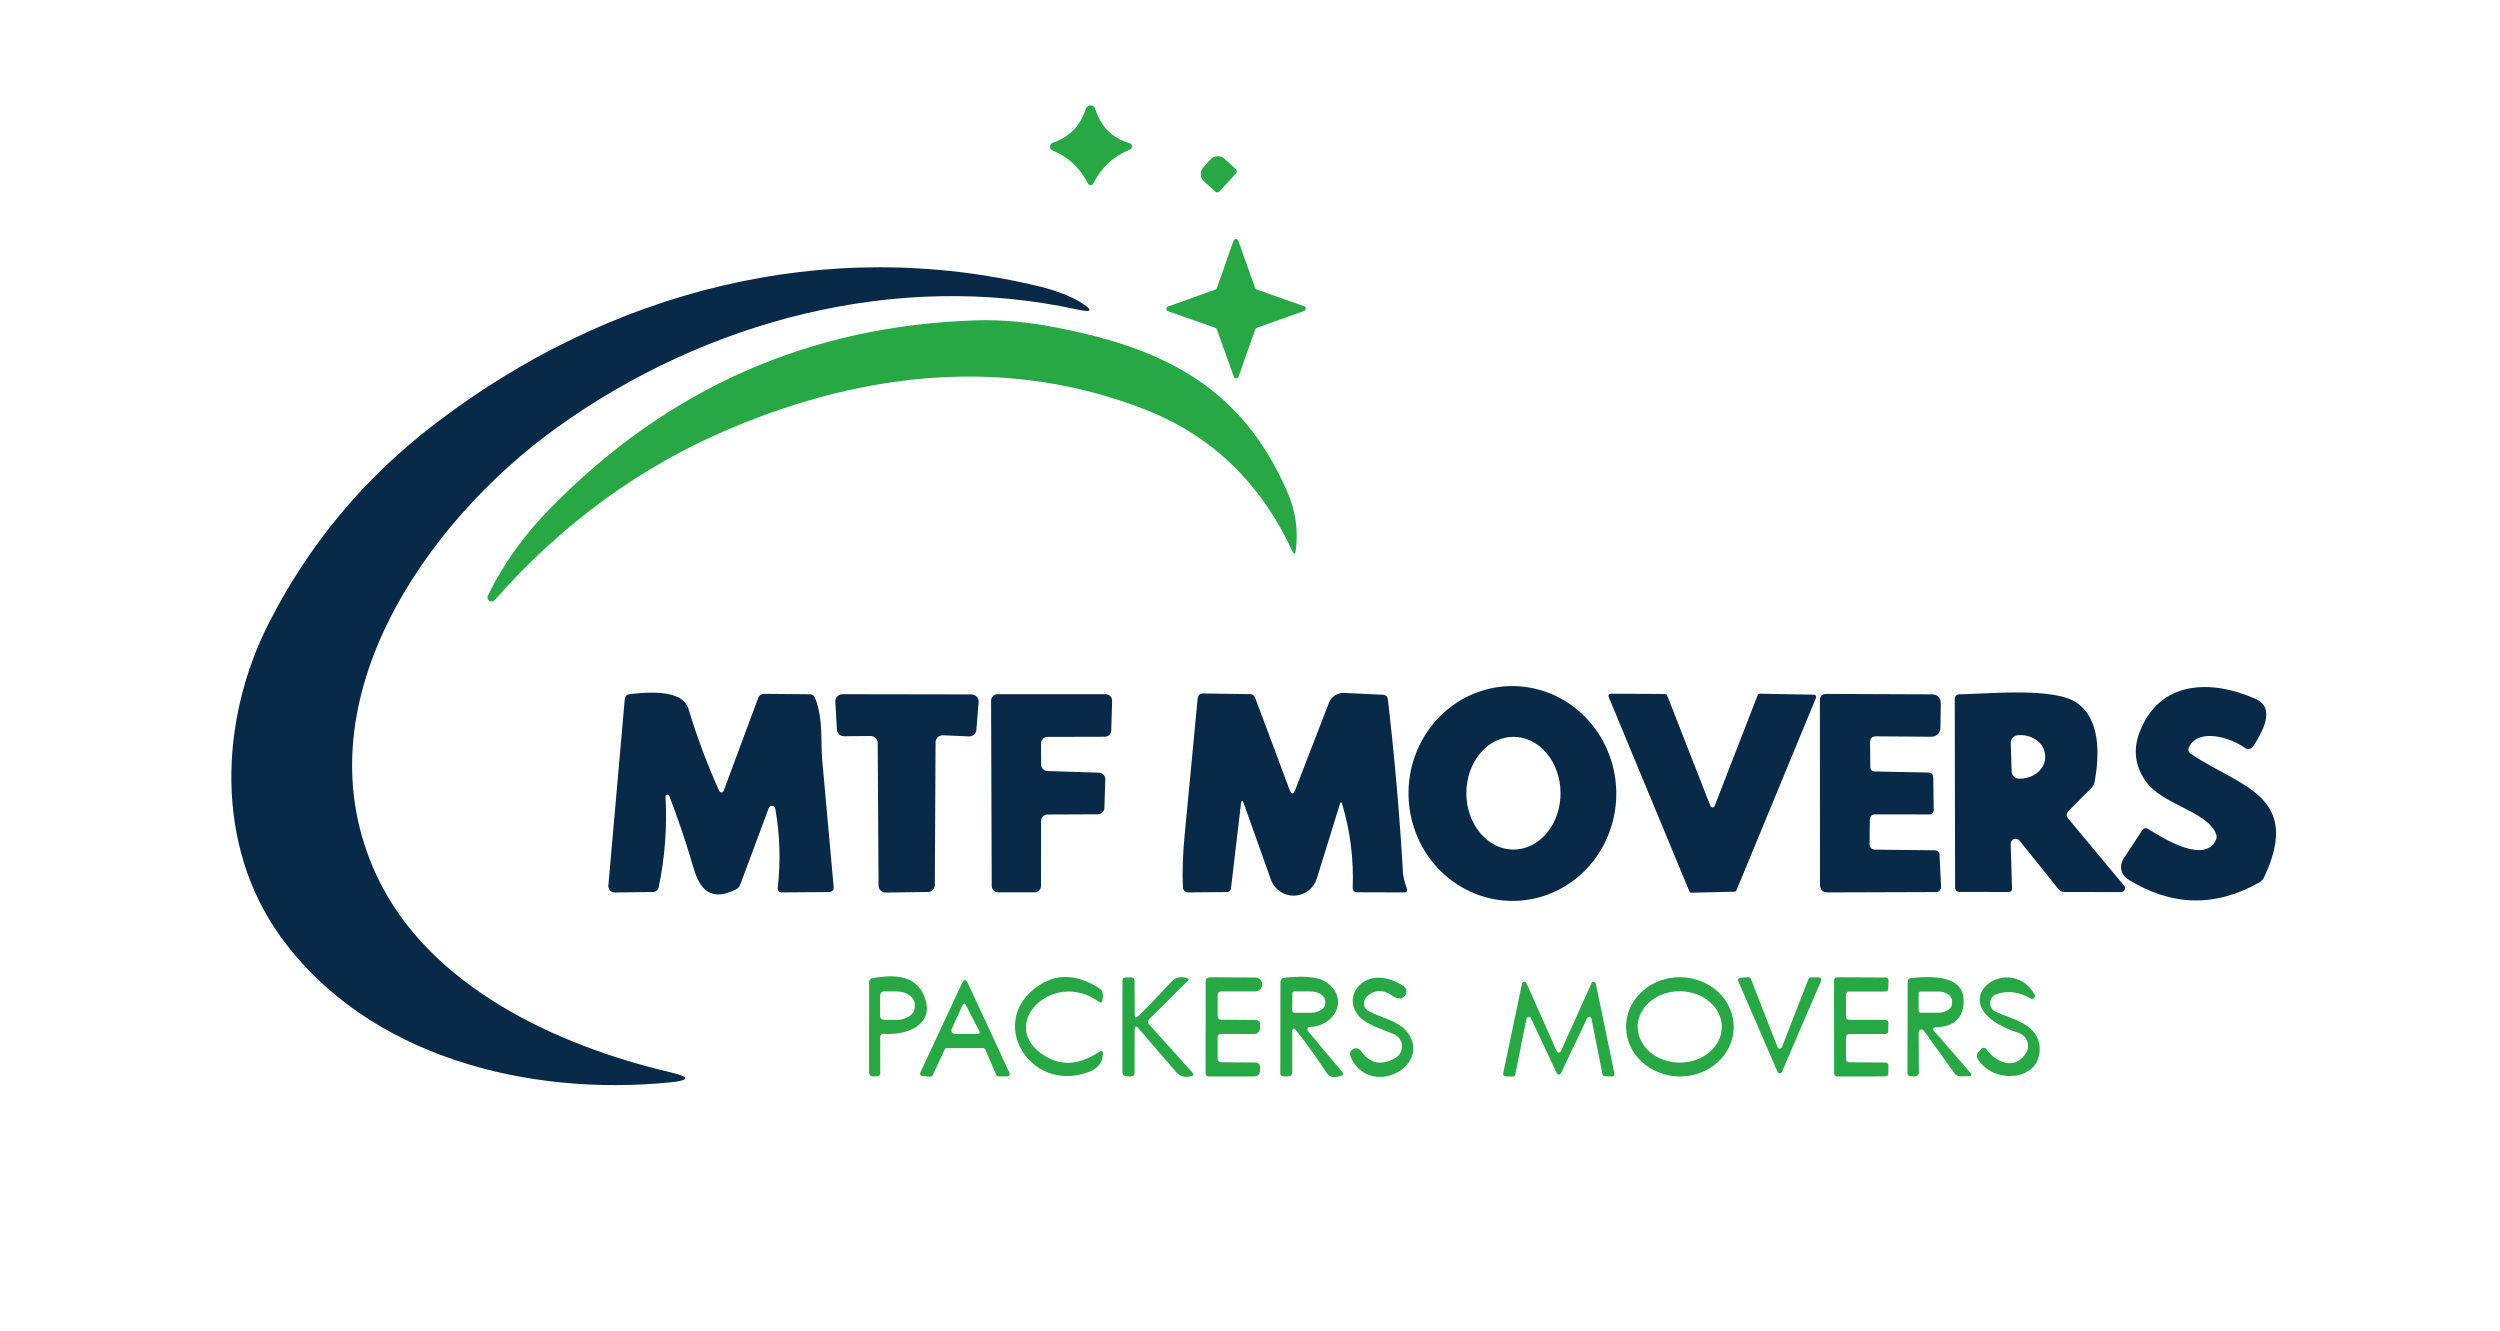<svg width="353" height="188" viewBox="0 0 353 188" fill="none" xmlns="http://www.w3.org/2000/svg">
<path d="M153.31 15.38C153.355 15.234 153.446 15.107 153.569 15.016C153.692 14.926 153.841 14.878 153.994 14.879C154.146 14.88 154.295 14.931 154.416 15.023C154.538 15.115 154.627 15.243 154.67 15.39C155.41 17.883 157.02 19.493 159.5 20.22C159.596 20.245 159.68 20.3 159.742 20.377C159.804 20.454 159.839 20.549 159.844 20.649C159.848 20.748 159.821 20.847 159.767 20.932C159.712 21.016 159.633 21.082 159.54 21.12C157.22 22.06 155.503 23.65 154.39 25.89C154.354 25.965 154.298 26.027 154.228 26.07C154.157 26.114 154.076 26.136 153.992 26.135C153.909 26.134 153.827 26.11 153.756 26.064C153.685 26.019 153.627 25.956 153.59 25.88C152.523 23.713 150.867 22.17 148.62 21.25C148.511 21.203 148.418 21.124 148.354 21.023C148.29 20.923 148.259 20.805 148.263 20.686C148.267 20.567 148.307 20.452 148.378 20.357C148.449 20.261 148.547 20.189 148.66 20.15C151 19.363 152.55 17.773 153.31 15.38Z" fill="#28A745"/>
<path d="M172.19 27.03C172.115 27.112 172.012 27.161 171.901 27.166C171.791 27.172 171.682 27.134 171.6 27.06L169.98 25.58C169.713 25.334 169.558 24.987 169.551 24.616C169.543 24.244 169.683 23.879 169.94 23.6L170.91 22.53C171.038 22.392 171.19 22.279 171.359 22.198C171.527 22.117 171.709 22.069 171.893 22.058C172.077 22.047 172.259 22.072 172.431 22.133C172.602 22.193 172.758 22.287 172.89 22.41L174.5 23.89C174.582 23.965 174.631 24.068 174.636 24.179C174.642 24.289 174.604 24.398 174.53 24.48L172.19 27.03Z" fill="#28A745"/>
<path d="M177.45 40.88L184.14 43.24C184.208 43.264 184.267 43.309 184.309 43.368C184.351 43.427 184.373 43.498 184.373 43.57C184.373 43.642 184.351 43.713 184.309 43.772C184.267 43.831 184.208 43.876 184.14 43.9L177.46 46.29C177.409 46.307 177.362 46.336 177.324 46.374C177.286 46.412 177.257 46.459 177.24 46.51L174.88 53.2C174.856 53.268 174.811 53.327 174.752 53.369C174.693 53.411 174.622 53.433 174.55 53.433C174.478 53.433 174.407 53.411 174.348 53.369C174.289 53.327 174.244 53.268 174.22 53.2L171.83 46.52C171.813 46.469 171.784 46.422 171.746 46.384C171.708 46.346 171.661 46.317 171.61 46.3L164.92 43.94C164.852 43.916 164.793 43.871 164.751 43.812C164.709 43.753 164.687 43.682 164.687 43.61C164.687 43.538 164.709 43.467 164.751 43.408C164.793 43.349 164.852 43.304 164.92 43.28L171.6 40.89C171.651 40.873 171.698 40.844 171.736 40.806C171.774 40.768 171.803 40.721 171.82 40.67L174.18 33.98C174.204 33.912 174.249 33.853 174.308 33.811C174.367 33.769 174.438 33.747 174.51 33.747C174.582 33.747 174.653 33.769 174.712 33.811C174.771 33.853 174.816 33.912 174.84 33.98L177.23 40.66C177.247 40.711 177.276 40.758 177.314 40.796C177.352 40.834 177.399 40.863 177.45 40.88Z" fill="#28A745"/>
<path d="M37.97 87.96C43.597 76.9 51.353 67.573 61.24 59.98C85.84 41.09 116.48 33.04 146.99 40.5C148.81 40.95 151.09 41.77 152.48 42.62C154.433 43.827 154.29 44.183 152.05 43.69C126.54 38.12 99.64 45.3 78.67 60.35C60.09 73.67 41.89 99.59 53.22 123.71C60.59 139.4 78.82 147.69 94.63 151.4C97.483 152.073 97.453 152.553 94.54 152.84C74.81 154.8 51.94 149.38 39.58 132.2C30.29 119.29 30.98 101.68 37.97 87.96Z" fill="#082A48"/>
<path d="M161.7 57.83C142.29 50.25 122.21 52.5 103.36 60.4C90.607 65.747 79.43 73.86 69.83 84.74C69.739 84.845 69.613 84.914 69.475 84.933C69.337 84.951 69.197 84.919 69.081 84.841C68.966 84.764 68.882 84.646 68.847 84.512C68.812 84.377 68.827 84.234 68.89 84.11C71.023 79.71 73.933 75.623 77.62 71.85C94.287 54.797 114.417 45.923 138.01 45.23C141.483 45.13 145.227 45.473 149.24 46.26C164.24 49.2 175.29 54.55 181.76 69.43C182.94 72.137 183.34 74.903 182.96 77.73C182.88 78.317 182.717 78.343 182.47 77.81C177.99 68.143 171.067 61.483 161.7 57.83Z" fill="#28A745"/>
<path d="M213.947 127.205C212.021 127.255 210.104 126.913 208.305 126.197C206.506 125.482 204.86 124.407 203.461 123.035C202.062 121.662 200.938 120.019 200.153 118.198C199.368 116.378 198.937 114.415 198.885 112.424C198.833 110.433 199.161 108.451 199.849 106.591C200.538 104.732 201.575 103.032 202.899 101.588C204.224 100.145 205.812 98.985 207.571 98.177C209.33 97.368 211.227 96.926 213.153 96.875C215.079 96.825 216.996 97.167 218.795 97.883C220.594 98.598 222.24 99.673 223.639 101.045C225.038 102.418 226.162 104.061 226.947 105.882C227.732 107.702 228.163 109.665 228.215 111.656C228.267 113.647 227.939 115.629 227.251 117.489C226.562 119.348 225.525 121.048 224.201 122.492C222.876 123.935 221.288 125.095 219.529 125.904C217.77 126.712 215.873 127.154 213.947 127.205ZM213.714 119.96C214.587 119.958 215.452 119.751 216.258 119.35C217.064 118.948 217.796 118.361 218.412 117.62C219.028 116.88 219.517 116.002 219.849 115.035C220.182 114.069 220.352 113.034 220.35 111.988C220.348 110.943 220.174 109.908 219.838 108.943C219.503 107.978 219.011 107.101 218.392 106.363C217.774 105.625 217.04 105.04 216.232 104.641C215.424 104.243 214.559 104.038 213.686 104.04C212.813 104.042 211.948 104.249 211.142 104.65C210.336 105.052 209.604 105.639 208.988 106.38C208.372 107.12 207.883 107.998 207.551 108.965C207.218 109.931 207.048 110.966 207.05 112.012C207.052 113.057 207.226 114.092 207.562 115.057C207.897 116.022 208.389 116.899 209.008 117.637C209.626 118.375 210.36 118.96 211.168 119.359C211.976 119.757 212.841 119.962 213.714 119.96Z" fill="#082A48"/>
<path d="M309.32 106.43C316.28 111.12 325.1 112.27 319.72 123.81C319.564 124.149 319.309 124.428 318.99 124.61C312.763 128.137 306.58 127.98 300.44 124.14C300.21 123.994 300.011 123.804 299.856 123.582C299.7 123.359 299.59 123.107 299.532 122.842C299.474 122.577 299.47 122.303 299.519 122.036C299.569 121.77 299.671 121.516 299.82 121.29L302.49 117.21C302.574 117.079 302.706 116.987 302.858 116.954C303.01 116.92 303.168 116.947 303.3 117.03C305.72 118.58 311.32 121.94 312.88 118.62C313.02 118.32 313.027 118.017 312.9 117.71C311.51 114.44 305.23 113.66 302.9 110.21C301.473 108.097 301.197 105.86 302.07 103.5C304.83 96.04 312.18 95.88 318.5 98.69C321.5 100.02 319.26 103.63 318.16 105.38C318.101 105.475 318.023 105.557 317.931 105.62C317.84 105.684 317.736 105.728 317.627 105.749C317.518 105.771 317.406 105.77 317.298 105.746C317.19 105.722 317.089 105.676 317 105.61C315.12 104.24 310.49 102.66 309.08 105.5C309.001 105.658 308.981 105.839 309.026 106.01C309.07 106.181 309.174 106.33 309.32 106.43Z" fill="#082A48"/>
<path d="M175.22 113.54L173.82 125.4C173.773 125.773 173.563 125.96 173.19 125.96L167.78 126.01C167.589 126.013 167.404 125.943 167.264 125.814C167.124 125.686 167.04 125.508 167.03 125.32C166.923 123.26 167 120.823 167.26 118.01C168.18 108.237 168.797 101.777 169.11 98.63C169.163 98.15 169.43 97.913 169.91 97.92L176.55 98.01C176.695 98.014 176.835 98.059 176.953 98.141C177.071 98.223 177.16 98.338 177.21 98.47L182.09 111.52C182.35 112.213 182.617 112.217 182.89 111.53L187.65 99.23C187.816 98.802 188.112 98.437 188.496 98.187C188.881 97.938 189.333 97.816 189.79 97.84L195.32 98.1C195.481 98.106 195.634 98.171 195.752 98.281C195.869 98.391 195.943 98.54 195.96 98.7C196.92 106.893 197.633 115.07 198.1 123.23C198.133 123.77 198.313 124.507 198.64 125.44C198.767 125.82 198.63 126.01 198.23 126.01L191.59 125.99C191.511 125.99 191.432 125.974 191.36 125.943C191.287 125.912 191.221 125.867 191.166 125.81C191.111 125.753 191.067 125.686 191.039 125.612C191.011 125.538 190.997 125.459 191 125.38C191.16 121.34 190.663 117.387 189.51 113.52C189.41 113.187 189.307 113.187 189.2 113.52L185.93 124.06C185.717 124.745 185.293 125.347 184.719 125.779C184.145 126.211 183.451 126.452 182.734 126.468C182.017 126.483 181.313 126.272 180.724 125.865C180.135 125.458 179.689 124.876 179.45 124.2L175.64 113.5C175.433 112.907 175.293 112.92 175.22 113.54Z" fill="#082A48"/>
<path d="M109.47 114.18C109.452 114.077 109.4 113.983 109.323 113.911C109.246 113.84 109.148 113.796 109.044 113.786C108.94 113.776 108.835 113.8 108.746 113.855C108.657 113.91 108.588 113.992 108.55 114.09L104.53 124.9C104.41 125.227 104.193 125.463 103.88 125.61C100.48 127.27 98.87 125.8 97.92 122.53C96.9 119.03 95.76 115.647 94.5 112.38C94.474 112.321 94.427 112.271 94.369 112.241C94.311 112.211 94.244 112.202 94.181 112.215C94.118 112.228 94.062 112.263 94.023 112.313C93.985 112.363 93.966 112.426 93.97 112.49C94.21 116.81 93.887 121.087 93 125.32C92.964 125.496 92.869 125.654 92.731 125.768C92.592 125.883 92.419 125.947 92.24 125.95L86.8 126.02C86.675 126.022 86.552 125.998 86.437 125.948C86.322 125.899 86.219 125.825 86.134 125.733C86.049 125.64 85.984 125.531 85.944 125.412C85.904 125.292 85.889 125.166 85.9 125.04L88.22 98.69C88.26 98.297 88.477 98.073 88.87 98.02C91.14 97.75 96.33 97.24 97.2 100.06C98.427 104.1 99.88 107.977 101.56 111.69C101.589 111.751 101.635 111.802 101.693 111.837C101.75 111.873 101.816 111.89 101.883 111.888C101.949 111.886 102.013 111.864 102.066 111.825C102.119 111.786 102.159 111.732 102.18 111.67L107.06 98.54C107.121 98.371 107.233 98.225 107.382 98.123C107.531 98.021 107.708 97.967 107.89 97.97L114.36 98.03C114.518 98.03 114.672 98.077 114.803 98.166C114.933 98.256 115.033 98.382 115.09 98.53C116.28 101.6 115.87 104.86 116.09 107.25C116.643 113.23 117.183 119.21 117.71 125.19C117.757 125.697 117.523 125.953 117.01 125.96L110.35 126.01C110.274 126.01 110.198 125.995 110.128 125.964C110.059 125.933 109.996 125.888 109.945 125.831C109.894 125.775 109.856 125.708 109.833 125.635C109.809 125.563 109.802 125.486 109.81 125.41C110.243 121.637 110.13 117.893 109.47 114.18Z" fill="#082A48"/>
<path d="M118.17 103.01L117.95 99.09C117.942 98.952 117.962 98.815 118.009 98.685C118.056 98.555 118.129 98.437 118.224 98.337C118.318 98.237 118.432 98.157 118.559 98.102C118.686 98.048 118.822 98.02 118.96 98.02L137.18 98.05C137.319 98.051 137.456 98.081 137.583 98.137C137.71 98.193 137.824 98.275 137.917 98.377C138.011 98.48 138.083 98.6 138.128 98.731C138.173 98.862 138.191 99.002 138.18 99.14L137.87 103.05C137.85 103.311 137.729 103.554 137.533 103.727C137.337 103.9 137.081 103.991 136.82 103.98L133.15 103.82C133.015 103.815 132.88 103.836 132.754 103.884C132.627 103.932 132.511 104.005 132.413 104.098C132.315 104.191 132.237 104.303 132.183 104.427C132.13 104.551 132.101 104.685 132.1 104.82L132 124.95C131.997 125.213 131.893 125.464 131.708 125.651C131.523 125.837 131.273 125.945 131.01 125.95L125.08 126.03C124.946 126.033 124.812 126.009 124.687 125.959C124.562 125.909 124.449 125.835 124.353 125.741C124.257 125.647 124.181 125.535 124.129 125.411C124.077 125.287 124.05 125.154 124.05 125.02L123.93 104.92C123.929 104.787 123.901 104.656 123.849 104.534C123.797 104.412 123.722 104.302 123.627 104.209C123.532 104.116 123.42 104.043 123.297 103.993C123.174 103.944 123.043 103.919 122.91 103.92L119.19 103.96C118.93 103.963 118.68 103.866 118.49 103.689C118.3 103.512 118.185 103.269 118.17 103.01Z" fill="#082A48"/>
<path d="M146.99 104.97L147.01 107.95C147.01 108.189 147.103 108.418 147.269 108.59C147.435 108.762 147.661 108.862 147.9 108.87L155.18 109.1C155.301 109.104 155.42 109.132 155.53 109.181C155.64 109.231 155.739 109.302 155.822 109.391C155.905 109.479 155.969 109.582 156.012 109.696C156.054 109.809 156.074 109.929 156.07 110.05L155.94 114.09C155.932 114.329 155.832 114.555 155.66 114.721C155.488 114.887 155.259 114.98 155.02 114.98L147.92 115.01C147.676 115.01 147.442 115.107 147.269 115.279C147.097 115.452 147 115.686 147 115.93L146.99 125.08C146.99 125.324 146.893 125.558 146.721 125.731C146.548 125.903 146.314 126 146.07 126H140.95C140.706 126 140.472 125.903 140.299 125.731C140.127 125.558 140.03 125.324 140.03 125.08L139.94 98.94C139.94 98.696 140.037 98.462 140.209 98.29C140.382 98.117 140.616 98.02 140.86 98.02H156.11C156.233 98.02 156.356 98.045 156.469 98.093C156.583 98.141 156.686 98.211 156.771 98.3C156.857 98.389 156.924 98.494 156.969 98.609C157.013 98.724 157.034 98.847 157.03 98.97L156.91 103.14C156.902 103.379 156.802 103.605 156.63 103.771C156.458 103.937 156.229 104.03 155.99 104.03L147.91 104.05C147.666 104.05 147.432 104.147 147.259 104.319C147.087 104.492 146.99 104.726 146.99 104.97Z" fill="#082A48"/>
<path d="M242.11 113.8L248.18 98.16C248.203 98.099 248.243 98.045 248.297 98.008C248.351 97.97 248.415 97.95 248.48 97.95L256.13 98.09C256.182 98.091 256.233 98.105 256.278 98.13C256.323 98.155 256.362 98.191 256.391 98.234C256.419 98.277 256.437 98.327 256.442 98.378C256.447 98.43 256.439 98.482 256.42 98.53L245.19 125.71C245.167 125.768 245.127 125.818 245.075 125.854C245.023 125.889 244.963 125.909 244.9 125.91L238.84 126.05C238.777 126.051 238.715 126.034 238.661 126C238.608 125.967 238.566 125.918 238.54 125.86L227.14 98.39C227.12 98.341 227.113 98.288 227.118 98.236C227.124 98.183 227.143 98.133 227.172 98.09C227.202 98.046 227.242 98.011 227.289 97.986C227.335 97.962 227.387 97.949 227.44 97.95L235.1 97.99C235.164 97.989 235.227 98.008 235.281 98.044C235.334 98.079 235.376 98.13 235.4 98.19L241.51 113.8C241.533 113.861 241.574 113.914 241.627 113.951C241.681 113.989 241.745 114.009 241.81 114.009C241.875 114.009 241.939 113.989 241.993 113.951C242.046 113.914 242.087 113.861 242.11 113.8Z" fill="#082A48"/>
<path d="M264.05 104.84L264.09 108.34C264.09 108.495 264.151 108.643 264.259 108.754C264.368 108.864 264.515 108.927 264.67 108.93L272.24 109.08C272.727 109.093 272.973 109.34 272.98 109.82L273.04 114.39C273.041 114.47 273.027 114.549 272.996 114.623C272.966 114.697 272.922 114.764 272.865 114.821C272.808 114.877 272.74 114.923 272.666 114.953C272.591 114.984 272.511 115 272.43 115L264.71 114.99C264.529 114.99 264.355 115.061 264.226 115.189C264.096 115.316 264.023 115.489 264.02 115.67L263.98 119.22C263.979 119.317 263.996 119.414 264.032 119.504C264.068 119.594 264.122 119.677 264.19 119.746C264.257 119.816 264.338 119.871 264.428 119.91C264.517 119.948 264.613 119.969 264.71 119.97L273.21 120.06C273.378 120.062 273.539 120.129 273.66 120.246C273.781 120.363 273.852 120.522 273.86 120.69L274.08 125.19C274.085 125.289 274.071 125.388 274.036 125.482C274.002 125.575 273.949 125.66 273.881 125.732C273.813 125.804 273.73 125.862 273.639 125.901C273.548 125.94 273.449 125.96 273.35 125.96L258.12 126.01C257.36 126.017 256.98 125.637 256.98 124.87L256.97 98.9C256.97 98.287 257.28 97.98 257.9 97.98L272.71 98.04C273.603 98.047 274.047 98.497 274.04 99.39L273.99 102.78C273.989 102.945 273.955 103.109 273.89 103.261C273.826 103.414 273.732 103.552 273.614 103.668C273.496 103.784 273.356 103.876 273.203 103.938C273.05 104 272.885 104.031 272.72 104.03L264.92 103.97C264.333 103.963 264.043 104.253 264.05 104.84Z" fill="#082A48"/>
<path d="M283.91 119.16L284.1 125.42C284.113 125.773 283.94 125.95 283.58 125.95L276.75 125.94C276.29 125.94 276.06 125.71 276.06 125.25L276.01 98.67C276.01 98.505 276.075 98.346 276.191 98.228C276.307 98.11 276.465 98.043 276.63 98.04C280.74 97.98 289.99 97 293.22 99.22C296.63 101.55 296.43 106.63 295.78 110.33C295.713 110.703 295.547 111.023 295.28 111.29L292.08 114.51C291.74 114.857 291.727 115.217 292.04 115.59L299.93 125.07C299.997 125.149 300.04 125.246 300.054 125.349C300.068 125.452 300.052 125.557 300.007 125.651C299.963 125.744 299.892 125.824 299.804 125.879C299.716 125.933 299.614 125.962 299.51 125.96L291.55 125.95C291.375 125.95 291.201 125.91 291.042 125.834C290.883 125.758 290.742 125.647 290.63 125.51L285.16 118.7C285.069 118.584 284.943 118.499 284.8 118.459C284.658 118.418 284.507 118.424 284.368 118.475C284.229 118.526 284.11 118.62 284.028 118.743C283.945 118.866 283.904 119.012 283.91 119.16ZM283.92 104.91L284.04 108.91C284.044 109.051 284.075 109.189 284.133 109.317C284.19 109.446 284.272 109.561 284.374 109.658C284.477 109.755 284.597 109.83 284.728 109.88C284.86 109.93 284.999 109.954 285.14 109.95L285.36 109.94C286.29 109.913 287.173 109.57 287.814 108.986C288.455 108.403 288.803 107.628 288.78 106.83V106.71C288.769 106.314 288.667 105.925 288.48 105.564C288.293 105.204 288.025 104.879 287.691 104.609C287.356 104.338 286.962 104.128 286.532 103.989C286.101 103.85 285.641 103.786 285.18 103.8L284.96 103.81C284.819 103.814 284.681 103.845 284.553 103.903C284.424 103.96 284.309 104.042 284.212 104.144C284.115 104.247 284.04 104.367 283.99 104.498C283.94 104.63 283.916 104.769 283.92 104.91Z" fill="#082A48"/>
<path d="M124.28 146.49L124.29 151.47C124.297 151.817 124.127 151.99 123.78 151.99H123.35C122.923 151.997 122.71 151.783 122.71 151.35L122.72 138.72C122.72 138.367 122.893 138.16 123.24 138.1C125.79 137.66 128.92 137.53 130.28 140.2C132.41 144.4 128.41 146.23 124.82 145.98C124.46 145.953 124.28 146.123 124.28 146.49ZM124.28 140.53L124.26 143.45C124.26 143.596 124.318 143.736 124.421 143.839C124.524 143.942 124.664 144 124.81 144L126.6 144.01C126.937 144.012 127.27 143.966 127.582 143.874C127.893 143.783 128.176 143.647 128.415 143.477C128.654 143.306 128.843 143.102 128.973 142.878C129.102 142.654 129.169 142.413 129.17 142.17V141.85C129.171 141.36 128.904 140.889 128.425 140.54C127.947 140.191 127.298 139.994 126.62 139.99L124.83 139.98C124.684 139.98 124.544 140.038 124.441 140.141C124.338 140.244 124.28 140.384 124.28 140.53Z" fill="#28A745"/>
<path d="M155.15 141.45C148.59 136.68 140.53 144.89 147.62 149.15C149.947 150.55 152.457 150.353 155.15 148.56C155.583 148.267 155.777 148.383 155.73 148.91C155.63 150.09 154.97 150.907 153.75 151.36C145.33 154.53 139.04 143.92 146.93 139C149.417 137.44 152.17 137.617 155.19 139.53C155.71 139.857 155.863 140.437 155.65 141.27C155.57 141.577 155.403 141.637 155.15 141.45Z" fill="#28A745"/>
<path d="M160.72 143.47C161.92 142.317 163.477 140.707 165.39 138.64C166.003 137.973 166.763 137.807 167.67 138.14C167.863 138.207 167.887 138.317 167.74 138.47L162.33 143.85C162.05 144.13 162.043 144.417 162.31 144.71L168.36 151.44C168.613 151.713 168.557 151.89 168.19 151.97C167.38 152.15 166.67 152.05 166.08 151.37C164.313 149.357 162.563 147.327 160.83 145.28C160.417 144.787 160.21 144.863 160.21 145.51L160.2 151.4C160.2 151.807 160 152.007 159.6 152L159.1 151.98C158.693 151.973 158.49 151.763 158.49 151.35V138.51C158.49 138.177 158.657 138.01 158.99 138.01H159.73C160.043 138.01 160.2 138.167 160.2 138.48L160.22 143.25C160.22 143.723 160.387 143.797 160.72 143.47Z" fill="#28A745"/>
<path d="M172.46 143.99L177.34 144.03C177.42 144.03 177.499 144.046 177.573 144.078C177.647 144.109 177.713 144.155 177.768 144.213C177.823 144.271 177.866 144.34 177.894 144.415C177.922 144.49 177.934 144.57 177.93 144.65L177.9 145.26C177.89 145.46 177.803 145.648 177.658 145.786C177.513 145.924 177.32 146 177.12 146L172.47 145.99C172.11 145.99 171.93 146.17 171.93 146.53V149.43C171.93 149.797 172.113 149.983 172.48 149.99L177.32 150.03C177.401 150.031 177.481 150.048 177.555 150.081C177.629 150.113 177.696 150.159 177.752 150.216C177.808 150.274 177.851 150.342 177.88 150.417C177.909 150.491 177.923 150.57 177.92 150.65L177.9 151.25C177.892 151.452 177.807 151.642 177.661 151.782C177.516 151.922 177.322 152 177.12 152H170.74C170.4 152 170.23 151.83 170.23 151.49L170.24 138.63C170.24 138.203 170.45 137.99 170.87 137.99L177.25 138.02C177.379 138.021 177.507 138.048 177.627 138.099C177.746 138.15 177.855 138.223 177.947 138.316C178.038 138.408 178.111 138.517 178.16 138.637C178.21 138.757 178.235 138.886 178.235 139.015C178.235 139.144 178.21 139.272 178.16 139.391C178.111 139.51 178.038 139.618 177.947 139.709C177.855 139.799 177.746 139.871 177.627 139.919C177.507 139.967 177.379 139.991 177.25 139.99H172.47C172.11 139.99 171.93 140.173 171.93 140.54V143.46C171.93 143.807 172.107 143.983 172.46 143.99Z" fill="#28A745"/>
<path d="M182.47 145.75V151.38C182.47 151.773 182.27 151.973 181.87 151.98L181.27 151.99C180.943 151.997 180.78 151.84 180.78 151.52L180.8 138.71C180.8 138.31 181 138.09 181.4 138.05C183.22 137.87 186.09 137.66 187.58 138.9C190.45 141.28 188.38 144.91 184.94 145.01C184.875 145.012 184.812 145.033 184.758 145.069C184.704 145.105 184.661 145.155 184.634 145.215C184.607 145.274 184.597 145.339 184.605 145.404C184.613 145.468 184.639 145.529 184.68 145.58L189.57 151.42C189.737 151.613 189.703 151.76 189.47 151.86C188.47 152.273 187.743 152.137 187.29 151.45C185.977 149.417 184.563 147.45 183.05 145.55C182.663 145.063 182.47 145.13 182.47 145.75ZM182.48 140.28L182.46 142.7C182.46 142.78 182.492 142.856 182.548 142.912C182.604 142.968 182.68 143 182.76 143L185.02 143.01C185.296 143.012 185.57 142.978 185.825 142.912C186.081 142.845 186.313 142.747 186.509 142.623C186.705 142.498 186.861 142.35 186.968 142.187C187.074 142.023 187.129 141.848 187.13 141.67V141.35C187.131 140.992 186.912 140.648 186.52 140.393C186.129 140.139 185.596 139.993 185.04 139.99L182.78 139.98C182.7 139.98 182.624 140.012 182.568 140.068C182.512 140.124 182.48 140.2 182.48 140.28Z" fill="#28A745"/>
<path d="M192.97 140.75C192.826 140.893 192.718 141.067 192.655 141.26C192.592 141.452 192.575 141.657 192.606 141.857C192.637 142.057 192.716 142.247 192.835 142.411C192.953 142.575 193.11 142.708 193.29 142.8C195.1 143.73 197.49 144.17 198.69 145.73C202.38 150.53 193.35 155.27 190.69 149.18C190.61 148.989 190.604 148.776 190.672 148.581C190.74 148.386 190.877 148.222 191.058 148.122C191.238 148.022 191.45 147.992 191.651 148.037C191.853 148.083 192.03 148.202 192.15 148.37C193.37 150.163 194.98 150.513 196.98 149.42C197.292 149.25 197.55 148.995 197.723 148.685C197.897 148.375 197.98 148.022 197.962 147.667C197.944 147.312 197.827 146.969 197.623 146.677C197.419 146.386 197.137 146.158 196.81 146.02C195.11 145.31 192.64 144.63 191.6 143.13C190.03 140.86 191.77 138.23 194.33 138.06C195.53 137.98 196.797 138.36 198.13 139.2C198.295 139.303 198.425 139.453 198.502 139.631C198.58 139.809 198.602 140.006 198.565 140.197C198.528 140.387 198.434 140.562 198.296 140.699C198.158 140.835 197.981 140.926 197.79 140.96C197.41 141.027 196.993 140.893 196.54 140.56C195.38 139.69 194 139.73 192.97 140.75Z" fill="#28A745"/>
<path d="M244.799 145.096C244.786 146.017 244.577 146.925 244.183 147.77C243.79 148.615 243.219 149.38 242.504 150.021C241.79 150.662 240.945 151.167 240.018 151.506C239.091 151.846 238.1 152.013 237.102 151.999C235.087 151.971 233.164 151.206 231.757 149.871C230.35 148.537 229.575 146.743 229.601 144.884C229.614 143.963 229.823 143.055 230.217 142.21C230.61 141.365 231.181 140.6 231.896 139.959C232.61 139.318 233.455 138.813 234.382 138.474C235.309 138.134 236.3 137.967 237.298 137.981C239.313 138.009 241.236 138.774 242.643 140.109C244.05 141.443 244.825 143.237 244.799 145.096ZM243.12 145.031C243.127 143.694 242.508 142.409 241.399 141.458C240.29 140.507 238.782 139.968 237.206 139.96C235.631 139.952 234.117 140.475 232.999 141.414C231.88 142.354 231.247 143.632 231.24 144.969C231.233 146.306 231.852 147.591 232.961 148.542C234.07 149.493 235.578 150.032 237.154 150.04C238.729 150.048 240.243 149.525 241.361 148.586C242.48 147.646 243.113 146.368 243.12 145.031Z" fill="#28A745"/>
<path d="M251.62 147.83L255.36 138.23C255.384 138.167 255.426 138.112 255.481 138.073C255.537 138.033 255.602 138.012 255.67 138.01H256.82C256.876 138.009 256.932 138.022 256.982 138.048C257.032 138.074 257.075 138.112 257.107 138.159C257.139 138.205 257.158 138.259 257.164 138.315C257.17 138.371 257.162 138.428 257.14 138.48L251.61 151.35C251.583 151.41 251.54 151.46 251.485 151.496C251.43 151.531 251.365 151.55 251.3 151.55C251.235 151.55 251.17 151.531 251.115 151.496C251.06 151.46 251.017 151.41 250.99 151.35L245.44 138.54C245.417 138.49 245.407 138.435 245.41 138.38C245.413 138.324 245.43 138.271 245.459 138.224C245.487 138.176 245.527 138.137 245.574 138.108C245.621 138.08 245.675 138.063 245.73 138.06L246.87 137.98C246.942 137.975 247.013 137.992 247.074 138.03C247.135 138.068 247.183 138.124 247.21 138.19L250.98 147.83C251.004 147.896 251.047 147.953 251.104 147.993C251.162 148.033 251.23 148.055 251.3 148.055C251.37 148.055 251.438 148.033 251.496 147.993C251.553 147.953 251.596 147.896 251.62 147.83Z" fill="#28A745"/>
<path d="M261.07 149.99L266.23 150.03C266.341 150.03 266.448 150.074 266.527 150.153C266.606 150.232 266.65 150.339 266.65 150.45L266.63 151.57C266.63 151.625 266.619 151.68 266.598 151.731C266.577 151.782 266.546 151.828 266.507 151.867C266.468 151.906 266.422 151.937 266.371 151.958C266.32 151.979 266.265 151.99 266.21 151.99L259.4 152C259.289 152 259.182 151.956 259.103 151.877C259.024 151.798 258.98 151.691 258.98 151.58L258.97 138.41C258.97 138.299 259.014 138.192 259.093 138.113C259.172 138.034 259.279 137.99 259.39 137.99L266.24 138.02C266.296 138.02 266.351 138.031 266.403 138.053C266.455 138.075 266.501 138.106 266.541 138.147C266.58 138.187 266.61 138.234 266.631 138.286C266.651 138.338 266.661 138.394 266.66 138.45L266.62 139.59C266.617 139.7 266.572 139.804 266.493 139.881C266.415 139.957 266.31 140 266.2 140H261.07C260.959 140 260.852 140.044 260.773 140.123C260.694 140.202 260.65 140.309 260.65 140.42V143.58C260.65 143.691 260.694 143.798 260.773 143.877C260.852 143.956 260.959 144 261.07 144L266.22 144.01C266.331 144.01 266.438 144.054 266.517 144.133C266.596 144.212 266.64 144.319 266.64 144.43L266.62 145.58C266.62 145.635 266.609 145.69 266.588 145.741C266.567 145.792 266.536 145.838 266.497 145.877C266.458 145.916 266.412 145.947 266.361 145.968C266.31 145.989 266.255 146 266.2 146H261.07C260.959 146 260.852 146.044 260.773 146.123C260.694 146.202 260.65 146.309 260.65 146.42V149.57C260.65 149.681 260.694 149.788 260.773 149.867C260.852 149.946 260.959 149.99 261.07 149.99Z" fill="#28A745"/>
<path d="M273.15 145.65L278.17 151.42C278.483 151.78 278.403 151.96 277.93 151.96L276.79 151.97C276.45 151.977 276.18 151.84 275.98 151.56L271.66 145.54C271.61 145.468 271.539 145.415 271.456 145.388C271.373 145.361 271.284 145.361 271.2 145.389C271.117 145.417 271.044 145.471 270.992 145.543C270.939 145.615 270.911 145.701 270.91 145.79L270.95 151.41C270.95 151.489 270.934 151.567 270.903 151.639C270.872 151.712 270.827 151.777 270.77 151.831C270.713 151.885 270.645 151.927 270.571 151.955C270.497 151.982 270.419 151.994 270.34 151.99L269.76 151.96C269.473 151.947 269.33 151.797 269.33 151.51L269.36 138.71C269.36 138.323 269.553 138.113 269.94 138.08C272.98 137.82 277.63 137.66 277.25 141.82C277.063 143.873 275.783 144.95 273.41 145.05C272.91 145.07 272.823 145.27 273.15 145.65ZM270.91 140.3V142.7C270.91 142.78 270.942 142.856 270.998 142.912C271.054 142.968 271.13 143 271.21 143H273.67C274.189 142.999 274.687 142.863 275.055 142.621C275.422 142.38 275.629 142.052 275.63 141.71V141.29C275.63 141.12 275.58 140.953 275.482 140.796C275.383 140.639 275.239 140.497 275.057 140.377C274.875 140.257 274.659 140.162 274.421 140.098C274.183 140.033 273.928 140 273.67 140H271.21C271.13 140 271.054 140.032 270.998 140.088C270.942 140.144 270.91 140.22 270.91 140.3Z" fill="#28A745"/>
<path d="M281.94 140.35C281.682 140.434 281.455 140.593 281.288 140.808C281.122 141.023 281.024 141.283 281.008 141.554C280.992 141.825 281.058 142.095 281.198 142.328C281.337 142.561 281.543 142.746 281.79 142.86C284.28 143.98 287.88 144.62 288 147.99C288.16 152.63 281.57 153.22 279.26 149.54C279.172 149.397 279.131 149.23 279.142 149.064C279.153 148.897 279.215 148.738 279.32 148.61L279.72 148.13C279.768 148.072 279.829 148.025 279.898 147.994C279.967 147.963 280.042 147.949 280.117 147.951C280.193 147.954 280.267 147.975 280.333 148.011C280.4 148.047 280.457 148.098 280.5 148.16C281.98 150.21 284.65 151.1 286.1 148.63C286.244 148.386 286.33 148.113 286.354 147.83C286.378 147.548 286.338 147.263 286.237 146.998C286.137 146.732 285.978 146.492 285.772 146.295C285.567 146.099 285.32 145.95 285.05 145.86C273.22 141.99 283.53 134.02 287.28 140.4C287.331 140.481 287.354 140.576 287.343 140.672C287.333 140.767 287.291 140.855 287.223 140.923C287.155 140.991 287.067 141.033 286.972 141.043C286.876 141.054 286.781 141.031 286.7 140.98C285.147 140.053 283.56 139.843 281.94 140.35Z" fill="#28A745"/>
<path d="M138.81 147.99L133.7 148C133.635 148 133.571 148.019 133.516 148.054C133.461 148.09 133.417 148.14 133.39 148.2L131.69 151.83C131.661 151.895 131.613 151.948 131.552 151.984C131.491 152.02 131.42 152.036 131.35 152.03L130.22 151.93C130.167 151.924 130.115 151.905 130.071 151.875C130.026 151.846 129.989 151.806 129.962 151.759C129.936 151.712 129.921 151.66 129.919 151.606C129.917 151.552 129.928 151.499 129.95 151.45L135.94 138.61C135.967 138.55 136.01 138.5 136.065 138.464C136.12 138.429 136.185 138.41 136.25 138.41C136.315 138.41 136.38 138.429 136.435 138.464C136.49 138.5 136.533 138.55 136.56 138.61L142.55 151.51C142.573 151.562 142.583 151.619 142.579 151.675C142.575 151.732 142.557 151.787 142.526 151.834C142.495 151.882 142.453 151.921 142.403 151.949C142.353 151.976 142.297 151.99 142.24 151.99H140.99C140.925 151.99 140.861 151.971 140.806 151.936C140.751 151.9 140.707 151.85 140.68 151.79L139.12 148.19C139.093 148.13 139.049 148.08 138.994 148.044C138.94 148.009 138.875 147.99 138.81 147.99ZM135.07 146H137.97C138.317 146 138.41 145.847 138.25 145.54L136.41 141.97C136.223 141.617 136.047 141.623 135.88 141.99L134.47 145.07C134.183 145.69 134.383 146 135.07 146Z" fill="#28A745"/>
<path d="M220.4 148.43L224.71 138.85C224.737 138.784 224.785 138.729 224.847 138.692C224.909 138.656 224.98 138.64 225.051 138.648C225.122 138.656 225.189 138.687 225.241 138.736C225.293 138.785 225.328 138.85 225.34 138.92L227.96 151.6C227.971 151.649 227.97 151.699 227.958 151.748C227.946 151.796 227.924 151.842 227.892 151.88C227.86 151.919 227.82 151.949 227.775 151.97C227.729 151.991 227.68 152.001 227.63 152L226.58 151.96C226.505 151.957 226.434 151.928 226.378 151.879C226.322 151.83 226.284 151.763 226.27 151.69L224.72 143.86C224.706 143.792 224.672 143.731 224.622 143.684C224.571 143.637 224.507 143.607 224.439 143.598C224.37 143.589 224.301 143.602 224.24 143.634C224.179 143.667 224.13 143.718 224.1 143.78L220.41 151.54C220.384 151.597 220.341 151.646 220.288 151.68C220.235 151.714 220.173 151.733 220.11 151.733C220.047 151.733 219.985 151.714 219.932 151.68C219.879 151.646 219.836 151.597 219.81 151.54L216.17 143.77C216.143 143.704 216.095 143.649 216.033 143.612C215.971 143.576 215.9 143.56 215.829 143.568C215.758 143.576 215.691 143.607 215.639 143.656C215.587 143.705 215.552 143.77 215.54 143.84L213.95 151.75C213.934 151.825 213.892 151.892 213.832 151.939C213.772 151.987 213.697 152.012 213.62 152.01L212.56 151.98C212.512 151.978 212.465 151.966 212.422 151.944C212.379 151.922 212.341 151.891 212.312 151.852C212.282 151.814 212.261 151.77 212.251 151.723C212.24 151.676 212.24 151.627 212.25 151.58L214.91 138.87C214.924 138.8 214.96 138.737 215.012 138.689C215.065 138.641 215.132 138.611 215.203 138.605C215.273 138.598 215.345 138.614 215.405 138.651C215.466 138.688 215.513 138.744 215.54 138.81L219.8 148.42C219.825 148.478 219.867 148.527 219.919 148.562C219.972 148.597 220.034 148.617 220.097 148.618C220.16 148.619 220.222 148.602 220.276 148.568C220.33 148.535 220.373 148.487 220.4 148.43Z" fill="#28A745"/>
</svg>
